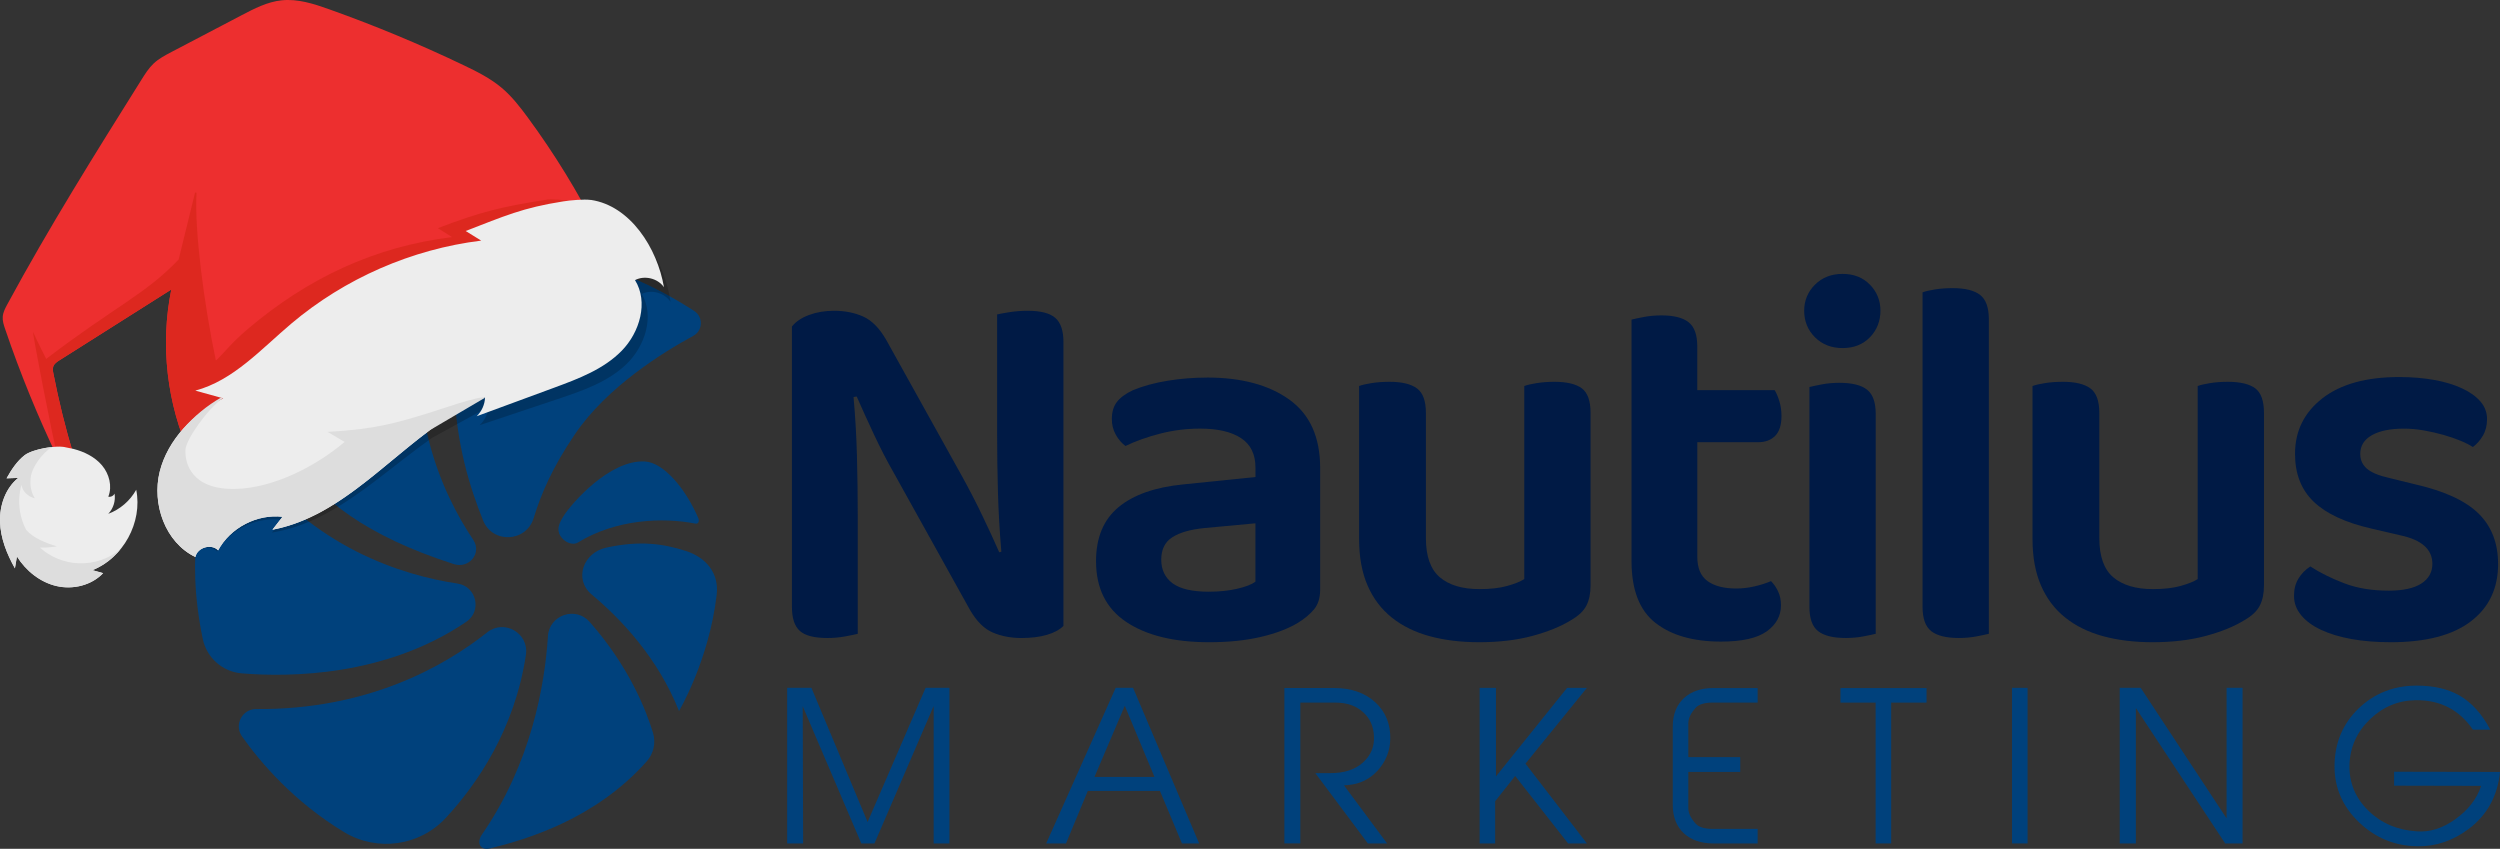 <?xml version="1.0" encoding="UTF-8"?>
<svg id="Layer_2" data-name="Layer 2" xmlns="http://www.w3.org/2000/svg" viewBox="0 0 839.12 284.9">
  <rect x="0" y="0" width="839.12" height="284.9" fill="#333333" stroke="none"/>
  <defs>
    <style>
      .cls-1 {
        fill: #001a45;
      }

      .cls-2 {
        fill: #ed2f2f;
      }

      .cls-3 {
        opacity: .2;
      }

      .cls-4 {
        fill: #ddd;
      }

      .cls-5 {
        fill: #00417c;
      }

      .cls-6 {
        fill: #dd281f;
      }

      .cls-7 {
        fill: #ededed;
      }
    </style>
  </defs>
  <g id="Layer_9" data-name="Layer 9">
    <g>
      <g>
        <g>
          <path class="cls-1" d="M277.64,214.14c-4.36,0-7.42-.79-9.18-2.38-1.77-1.59-2.65-4.27-2.65-8.04v-94.12c1.29-1.65,3.21-2.94,5.74-3.88,2.53-.94,5.33-1.41,8.39-1.41,3.65,0,6.92.65,9.8,1.94,2.88,1.3,5.44,3.88,7.68,7.77l25.43,45.74c2.35,4.24,4.62,8.62,6.8,13.16,2.18,4.53,4.09,8.68,5.74,12.45l.71-.18c-.59-6.95-.97-13.69-1.15-20.22-.18-6.53-.27-12.98-.27-19.34v-40.09c.94-.23,2.38-.5,4.33-.79,1.94-.29,3.91-.44,5.92-.44,4.35,0,7.44.79,9.27,2.38,1.82,1.59,2.74,4.27,2.74,8.04v95.36c-1.3,1.3-3.15,2.3-5.56,3-2.41.71-5.27,1.06-8.56,1.06-3.53,0-6.74-.62-9.62-1.85-2.89-1.24-5.45-3.8-7.68-7.68l-25.43-45.74c-2.36-4.12-4.62-8.5-6.8-13.16-2.18-4.65-4.09-8.86-5.74-12.63l-1.06.18c.59,6.48.97,13.13,1.15,19.96.18,6.83.26,13.31.26,19.42v40.09c-.94.23-2.36.53-4.24.88-1.88.35-3.88.53-6,.53Z"/>
          <path class="cls-1" d="M405.14,126.72c11.54,0,20.75,2.47,27.64,7.42s10.33,12.6,10.33,22.96v40.79c0,2.83-.71,5.06-2.12,6.71-1.41,1.65-3.18,3.12-5.3,4.42-3.3,2-7.48,3.59-12.54,4.77-5.06,1.18-10.83,1.77-17.31,1.77-11.77,0-21.04-2.27-27.81-6.8-6.77-4.53-10.15-11.33-10.15-20.4,0-7.89,2.5-13.92,7.51-18.1,5-4.18,12.27-6.74,21.81-7.68l24.19-2.47v-3.18c0-4.47-1.62-7.77-4.86-9.89-3.24-2.12-7.8-3.18-13.69-3.18-4.59,0-9.07.56-13.42,1.68-4.36,1.12-8.24,2.5-11.65,4.15-1.3-.94-2.38-2.21-3.27-3.8-.88-1.59-1.32-3.32-1.32-5.21,0-2.35.56-4.27,1.68-5.74,1.12-1.47,2.91-2.8,5.39-3.97,3.41-1.41,7.3-2.47,11.66-3.18,4.35-.71,8.77-1.06,13.24-1.06ZM405.84,198.6c3.41,0,6.53-.32,9.36-.97,2.83-.65,4.88-1.44,6.18-2.38v-19.6l-17.13,1.59c-4.71.47-8.3,1.5-10.77,3.09-2.47,1.59-3.71,4.09-3.71,7.5s1.26,6.06,3.8,7.95c2.53,1.88,6.62,2.83,12.27,2.83Z"/>
          <path class="cls-1" d="M532.46,203.28c-.94,1.83-2.65,3.44-5.12,4.86-3.42,2.12-7.74,3.88-12.98,5.3-5.24,1.41-11.21,2.12-17.92,2.12-6.12,0-11.65-.68-16.6-2.03-4.94-1.35-9.18-3.44-12.71-6.27-3.53-2.83-6.24-6.42-8.12-10.77-1.88-4.35-2.83-9.54-2.83-15.54v-51.39c.94-.35,2.32-.68,4.15-.97,1.82-.29,3.85-.44,6.09-.44,4.12,0,7.18.74,9.18,2.21,2,1.47,3,4.21,3,8.21v42.03c0,6.12,1.56,10.51,4.68,13.16,3.12,2.65,7.56,3.97,13.33,3.97,3.65,0,6.74-.35,9.27-1.06,2.53-.71,4.44-1.47,5.74-2.3v-64.81c.94-.35,2.32-.68,4.15-.97,1.82-.29,3.8-.44,5.92-.44,4.24,0,7.33.74,9.27,2.21,1.94,1.47,2.91,4.21,2.91,8.21v57.92c0,2.71-.47,4.97-1.41,6.8Z"/>
          <path class="cls-1" d="M573.16,195.06c2.3,1.65,5.5,2.47,9.62,2.47,2,0,4.03-.23,6.09-.71,2.06-.47,3.91-1.06,5.56-1.77.94.94,1.74,2.09,2.38,3.44.65,1.36.97,2.91.97,4.68,0,3.53-1.59,6.45-4.77,8.74-3.18,2.29-8.3,3.44-15.36,3.44-9.3,0-16.63-2.09-21.99-6.27-5.36-4.18-8.04-11.09-8.04-20.75v-81.06c.94-.23,2.32-.53,4.15-.88,1.82-.35,3.8-.53,5.92-.53,4.12,0,7.15.77,9.09,2.3,1.94,1.53,2.91,4.24,2.91,8.12v14.66h25.96c.59.94,1.12,2.18,1.59,3.71.47,1.53.71,3.18.71,4.94,0,3.06-.71,5.3-2.12,6.71-1.41,1.41-3.3,2.12-5.65,2.12h-20.48v38.5c0,3.77,1.15,6.48,3.44,8.12Z"/>
          <path class="cls-1" d="M605.57,104.29c0-3.41,1.21-6.33,3.62-8.74,2.41-2.41,5.5-3.62,9.27-3.62s6.83,1.21,9.18,3.62c2.35,2.42,3.53,5.33,3.53,8.74s-1.18,6.51-3.53,8.92c-2.36,2.42-5.42,3.62-9.18,3.62s-6.86-1.21-9.27-3.62c-2.41-2.41-3.62-5.39-3.62-8.92ZM607.33,129.9c.94-.23,2.32-.53,4.15-.88,1.82-.35,3.8-.53,5.92-.53,4.24,0,7.33.77,9.27,2.3,1.94,1.53,2.91,4.24,2.91,8.12v73.82c-.94.23-2.33.53-4.15.88-1.83.35-3.8.53-5.92.53-4.24,0-7.33-.77-9.27-2.3-1.94-1.53-2.91-4.24-2.91-8.12v-73.82Z"/>
          <path class="cls-1" d="M663.4,213.61c-1.83.35-3.8.53-5.92.53-4.24,0-7.33-.77-9.27-2.3s-2.91-4.24-2.91-8.12v-105.6c.94-.35,2.32-.68,4.15-.97,1.82-.29,3.8-.44,5.92-.44,4.24,0,7.33.77,9.27,2.3,1.94,1.53,2.91,4.24,2.91,8.12v105.6c-.94.23-2.33.53-4.15.88Z"/>
          <path class="cls-1" d="M758.49,203.28c-.94,1.83-2.65,3.44-5.12,4.86-3.42,2.12-7.74,3.88-12.98,5.3-5.24,1.41-11.21,2.12-17.92,2.12-6.12,0-11.65-.68-16.6-2.03-4.94-1.35-9.18-3.44-12.71-6.27-3.53-2.83-6.24-6.42-8.12-10.77-1.88-4.35-2.83-9.54-2.83-15.54v-51.39c.94-.35,2.32-.68,4.15-.97,1.82-.29,3.85-.44,6.09-.44,4.12,0,7.18.74,9.18,2.21,2,1.47,3,4.21,3,8.21v42.03c0,6.12,1.56,10.51,4.68,13.16,3.12,2.65,7.56,3.97,13.33,3.97,3.65,0,6.74-.35,9.27-1.06,2.53-.71,4.44-1.47,5.74-2.3v-64.81c.94-.35,2.32-.68,4.15-.97,1.82-.29,3.8-.44,5.92-.44,4.24,0,7.33.74,9.27,2.21,1.94,1.47,2.91,4.21,2.91,8.21v57.92c0,2.71-.47,4.97-1.41,6.8Z"/>
          <path class="cls-1" d="M838.49,189.24c0,8.24-3.06,14.69-9.18,19.34-6.12,4.65-15.07,6.98-26.84,6.98-4.83,0-9.21-.35-13.16-1.06-3.95-.71-7.36-1.74-10.24-3.09-2.89-1.35-5.12-3-6.71-4.94s-2.38-4.09-2.38-6.45.5-4.18,1.5-5.83c1-1.65,2.32-3,3.97-4.06,3.29,2.12,7.09,4,11.39,5.65,4.3,1.65,9.27,2.47,14.92,2.47,4.83,0,8.48-.79,10.95-2.38s3.71-3.8,3.71-6.62c0-4.83-3.53-8-10.6-9.54l-9.89-2.3c-8.71-2-15.16-5-19.34-9.01-4.18-4-6.27-9.36-6.27-16.07,0-7.65,3.06-13.86,9.18-18.63,6.12-4.77,14.72-7.15,25.78-7.15,4.24,0,8.15.33,11.74.97,3.59.65,6.71,1.59,9.36,2.83s4.71,2.71,6.18,4.42c1.47,1.71,2.21,3.68,2.21,5.92,0,2.12-.47,3.97-1.41,5.56-.94,1.59-2.06,2.86-3.36,3.8-1.06-.71-2.44-1.41-4.15-2.12-1.71-.71-3.59-1.35-5.65-1.94-2.06-.59-4.24-1.09-6.53-1.5-2.3-.41-4.56-.62-6.8-.62-4.59,0-8.18.74-10.77,2.21-2.59,1.47-3.89,3.56-3.89,6.27,0,2,.73,3.65,2.21,4.94,1.47,1.3,4.03,2.36,7.68,3.18l8.65,2.12c9.77,2.24,16.83,5.5,21.19,9.8,4.35,4.3,6.53,9.92,6.53,16.87Z"/>
        </g>
        <g>
          <path class="cls-5" d="M136.43,91.73c-8.57,1.4-23.14,6.93-40.8,26.28-9.43,10.32-7.03,24.81,1.59,35.82,10.92,13.94,25.22,25.9,55.11,35.51,5.1,1.64,9.5-3.68,6.52-8.13-10.59-15.78-23.59-44.32-15.77-82.55.82-4.01-2.61-7.58-6.65-6.92Z"/>
          <path class="cls-5" d="M72.66,155.06c-4.87,10.45-10.65,30.34-4.6,59.4,1.32,6.32,6.63,11.02,13.06,11.55,16.26,1.34,48.41,1.03,75.41-17.32,5.31-3.6,3.41-11.86-2.93-12.81-18.48-2.77-48.45-11.98-70.7-41.88-2.71-3.64-8.32-3.05-10.24,1.06Z"/>
          <path class="cls-5" d="M163.53,212.25c-14.48,11.47-40.25,26.05-77.53,25.74-4.73-.04-7.5,5.32-4.77,9.19,6.22,8.79,17.39,21.9,34.22,32.09,11.12,6.73,25.43,4.73,34.25-4.82,10.47-11.33,23.03-29.6,26.82-54.63,1.1-7.27-7.24-12.13-13-7.57Z"/>
          <path class="cls-5" d="M183.92,213.52c-1.09,16.83-5.72,42.75-22.16,66.6-1.93,2.8-.55,5.45,2.76,4.64,12.31-3.04,35.34-9.82,52.57-29.23,2.31-2.61,3.1-6.23,2.09-9.56-2.31-7.64-8.08-22.3-21.27-37.24-4.72-5.35-13.54-2.32-14,4.8Z"/>
          <path class="cls-5" d="M198.61,199.56c9.93,8.29,22.23,21.32,29.3,39.09,0,0,10.06-16.97,12.64-38.99.85-7.23-3.47-12.54-10.41-14.75-7.57-2.42-15.32-3.57-26.69-1.09-7.73,1.69-10.91,10.66-4.84,15.74Z"/>
          <path class="cls-5" d="M234.39,173.91c.41.95.03,2.04-.98,1.84-10.96-2.18-26.69-1.49-39.4,6.32-1.88,1.15-4.6-.13-5.84-2.08-.02-.03-.04-.07-.06-.1-1.43-2.23-.35-4.41,1.04-6.66,2.48-4.01,15.45-19.06,27.36-18.33,6.24.38,13.57,9.01,17.88,19.02Z"/>
          <path class="cls-5" d="M233.01,104.38c3.1,2,2.94,6.6-.31,8.35-10.25,5.55-28.98,17.18-39.72,33-7.57,11.14-11.42,20.18-13.85,28.15-2.49,8.15-13.8,8.71-16.98.81-4.28-10.64-9.05-25.39-9.68-44.41-.34-10.3,1.41-23.2,2.22-31.87.6-6.37,5.49-11.51,11.84-12.36,12.97-1.74,36.73-.89,66.48,18.33Z"/>
        </g>
        <g>
          <path class="cls-5" d="M318.67,283.1h-5.29v-46.12l-19.87,46.12h-4.41l-19.67-46.05.14,46.05h-5.36v-52.23h8.14l18.86,45.04,19.47-45.04h8v52.23Z"/>
          <path class="cls-5" d="M402.49,283.1h-5.77l-7.39-17.63h-24.21l-7.32,17.63h-6.65l23.33-52.23h5.83l22.18,52.23ZM387.5,260.78l-9.97-23.88-10.17,23.88h20.14Z"/>
          <path class="cls-5" d="M465.56,283.1h-6.44l-17.63-23.6h5.09c4.54,0,8.21-1.15,10.85-3.53,2.65-2.37,3.93-5.29,3.73-8.89-.14-3.25-1.29-5.9-3.53-7.94-2.37-2.24-5.56-3.32-9.5-3.32h-11.67v47.27h-5.36v-52.16h16.69c5.77,0,10.38,1.63,13.84,4.81,3.46,3.19,5.09,7.26,5.02,12.21-.07,4.07-1.49,7.6-4.14,10.58-2.65,2.92-5.97,4.61-9.9,4.95l-1.49.14,14.45,19.47Z"/>
          <path class="cls-5" d="M532.64,283.1h-6.31l-17.77-22.65-6.71,8.48v14.18h-5.22v-52.23h5.49v29.71l23.87-29.71h6.65l-20.62,25.43,20.62,26.79Z"/>
          <path class="cls-5" d="M589.95,283.1h-14.99c-7.87,0-13.5-4.61-13.5-12.82v-26.52c0-8.21,5.63-12.82,13.5-12.82h14.99v4.88h-14.99c-2.71,0-4.61.54-5.7,1.63-1.7,1.83-2.58,3.59-2.58,5.43v11.26h17.43v4.95h-17.43v12.07c0,1.83.88,3.59,2.58,5.43,1.09,1.08,2.98,1.63,5.7,1.63h14.99v4.88Z"/>
          <path class="cls-5" d="M634.77,283.1h-5.22v-47.27h-11.8v-4.88h28.89v4.88h-11.87v47.27Z"/>
          <path class="cls-5" d="M680.55,283.1h-5.22v-52.23h5.22v52.23Z"/>
          <path class="cls-5" d="M752.71,283.1h-5.83l-29.98-45.44v45.44h-5.43v-52.23h7.05l28.83,43.82v-43.82h5.36v52.23Z"/>
          <path class="cls-5" d="M839.12,259.09c-.81,8.14-4.34,14.52-10.58,19.2-5.22,3.87-10.85,5.83-17.02,5.76-7.53-.07-14.11-2.71-19.67-8-5.56-5.29-8.34-11.67-8.27-19.06.07-7.6,2.71-13.97,8-19.13,5.36-5.16,11.87-7.73,19.6-7.73,5.63,0,10.38,1.08,14.24,3.26,4.14,2.37,7.6,6.17,10.45,11.53h-5.83c-4.61-6.71-10.99-9.97-19.13-9.9-5.9.07-10.99,2.17-15.33,6.31-4.48,4.27-6.78,9.36-6.99,15.4-.14,6.04,2.03,11.19,6.44,15.46,4.27,4.14,9.7,6.44,16.14,6.85,4.41.34,8.68-1.02,12.95-4.07,4.27-3.05,7.19-6.78,8.68-11.19l-29.23-.07v-4.68l35.54.07Z"/>
        </g>
      </g>
      <g id="_4_hat" data-name="4 hat">
        <g class="cls-3">
          <path d="M53.61,170.7c1.36,6.91,5.33,13.22,11.54,16.43.36-1.59,1.74-2.7,3.3-3.11.59-.15,1.2-.21,1.79-.15.4.04.78.12,1.15.26.18.07.36.15.53.25.34.19.66.44.93.74h0c2.97-5.13,8.19-8.81,13.94-10.2.52-.13,1.05-.23,1.58-.32,1.06-.18,2.13-.27,3.2-.29,1.07-.02,2.15.05,3.21.21-1.17,1.41-2.34,2.83-3.51,4.24.79-.13,1.56-.27,2.33-.44.23-.05.45-.1.68-.15.57-.13,1.14-.26,1.7-.41.22-.06.44-.11.66-.17.75-.21,1.49-.42,2.23-.66.03-.01.06-.02.1-.03.71-.23,1.41-.48,2.11-.73.21-.08.42-.16.64-.24.55-.21,1.09-.42,1.63-.65.2-.08.4-.16.59-.25.71-.31,1.42-.62,2.13-.95.04-.02.08-.04.11-.06.67-.32,1.33-.64,1.99-.98.2-.1.39-.2.58-.3.54-.28,1.07-.57,1.6-.86.17-.09.34-.19.51-.28.69-.39,1.38-.78,2.06-1.19.03-.02.06-.04.1-.06.65-.39,1.3-.79,1.95-1.2.17-.1.33-.21.5-.32.56-.36,1.11-.72,1.66-1.08.13-.08.25-.17.38-.25,1.37-.92,2.74-1.87,4.09-2.84.11-.08.22-.16.33-.24.63-.45,1.26-.91,1.88-1.38.04-.03.08-.06.12-.09,5.33-3.95,10.56-8.19,15.92-12.21.19-.14.37-.28.56-.42.39-.29.78-.58,1.17-.86.26-.19.51-.38.77-.56.37-.27.74-.54,1.11-.8.56-.4,1.11-.79,1.67-1.19l18.8-10.32c-.16,2.33-1.25,4.58-2.98,6.14,8.77-2.94,17.55-5.87,26.32-8.81,8.22-2.75,16.74-5.68,22.99-11.69,6.25-6.01,9.51-16.07,5.16-23.57,3.28-1.6,7.66-.38,9.65,2.68-1.85-13.22-10.5-27.69-23.64-30.03-2.29-.41-6.98-.08-9.29.21-13.71,1.72-19.98,4.38-33.02,8.94,1.7,1.13,3.41,2.26,5.11,3.39-23.42,2.18-46.15,11.32-64.57,25.96-10.35,8.23-19.99,18.48-32.86,21.5,2.83.87,5.66,1.75,8.49,2.62-4.48,2.37-8.91,5.75-12.63,9.74-4,4.1-7.09,8.98-8.63,14.49-1.13,4.04-1.26,8.41-.44,12.55ZM76.11,134.17c-.29.14-.58.29-.87.44.23-.17.45-.35.68-.5.07.02.13.04.2.06ZM163.84,136.54s.07-.03.11-.04c0,.02,0,.05,0,.07-.03-.01-.07-.02-.1-.03Z"/>
        </g>
        <g>
          <path class="cls-2" d="M200.84,78.05c-6.79-13.5-14.72-26.42-23.68-38.6-2.62-3.56-5.35-7.08-8.73-9.94-3.83-3.23-8.37-5.5-12.89-7.66-14.65-7.01-29.67-13.25-44.96-18.7-5.19-1.85-10.61-3.63-16.09-3.04-4.77.51-9.15,2.78-13.41,5.01-7.82,4.1-15.65,8.2-23.47,12.3-2.15,1.13-4.33,2.27-6.09,3.94-1.61,1.53-2.81,3.44-3.99,5.32C31.96,51.51,16.4,76.37,2.46,102.14c-.71,1.31-1.43,2.67-1.54,4.16-.11,1.42.35,2.82.81,4.16,5.05,14.87,11,29.44,17.8,43.6,1.74-.41,3.47-.83,5.21-1.24-2.74-9.03-5.01-18.19-6.81-27.45-.15-.79-.3-1.63-.03-2.39.34-.94,1.24-1.54,2.08-2.07,12.51-7.92,25.02-15.83,37.53-23.75-3.77,18.61-1.5,38.39,6.38,55.66l136.95-74.77Z"/>
          <path class="cls-6" d="M15.54,120.5c.03-.06.06-.11.09-.14,23.5-17.88,33.14-21.53,44.33-33.26l5.47-22.29c.08-.32.55-.26.53.07-.7,12.36,2.47,37.01,6.5,56.15,2.79-2.57,5.09-5.86,10.87-10.74,20.04-16.94,42.36-27.5,68.4-30.71-1.94-1.2-2.82-1.79-4.76-2.99,14.39-5.53,21.51-7.23,36.74-9.61,2.56-.4,15.63.97,20.32,3.75l-128,64.88c1.08,3.67,2.15,6.67,3.18,8.72l-15.33,8.51c-7.89-17.27-10.16-37.06-6.39-55.66-12.51,7.92-25.02,15.83-37.53,23.75-.84.53-1.74,1.13-2.08,2.07-.28.76-.13,1.6.03,2.39,1.8,9.26,4.07,18.43,6.81,27.45-1.74.41-3.47.83-5.21,1.24-2.15-8.41-8.97-43.93-8.37-42.57,1.21,2.76,4.39,9,4.39,9Z"/>
        </g>
        <g>
          <path class="cls-7" d="M198.33,67.1c13.21,1.95,22.29,16.15,24.53,29.31-2.08-3-6.49-4.08-9.72-2.39,4.57,7.37,1.61,17.51-4.46,23.71-6.06,6.2-14.49,9.38-22.63,12.38-8.68,3.2-17.36,6.4-26.05,9.6,1.7-1.64,2.73-3.96,2.8-6.32-26.09,10.87-43.6,39.12-71.37,44.41,1.13-1.45,2.25-2.9,3.38-4.34-8.56-.99-17.51,3.67-21.61,11.26-2.26-2.36-7.01-.96-7.64,2.25-10.1-4.84-14.67-17.77-11.97-28.64,2.7-10.87,11.36-19.52,21.33-24.63-3.12-.86-6.25-1.73-9.37-2.59,12.77-3.41,22.1-13.94,32.2-22.47,17.97-15.18,40.41-25,63.76-27.88-1.74-1.08-3.48-2.16-5.21-3.23,12.9-4.96,19.08-7.8,32.74-9.93,2.29-.36,6.98-.82,9.28-.48Z"/>
          <path class="cls-4" d="M74.15,133.47c-9.14,5.2-18.01,14.7-20.53,24.86-2.7,10.87,1.87,23.79,11.97,28.64.62-3.21,5.38-4.6,7.64-2.25,4.1-7.59,13.04-12.25,21.61-11.26-1.13,1.45-2.26,2.9-3.38,4.34,20.73-3.94,35.74-20.69,52.88-33.45l18.5-10.88s-.08-.02-.11-.03c.04-.01.07-.03.1-.05l-.12.04c-1.78-.63-15.98,4.31-17.78,4.87-11.44,3.52-18.75,5.8-35,6.66,1.92,1.12,3.83,2.25,5.75,3.37-9.74,8.22-23.85,15.47-36.59,15.77-14.92.36-17.11-8.75-16.84-13.2.28-3.47,7.1-13.3,12.56-17.3"/>
        </g>
        <g>
          <path class="cls-7" d="M22.22,150.18c-3.17-.9-11.36.58-13.96,2.62-2.6,2.03-4.44,4.87-6.05,7.75,1.3-.05,2.6-.09,3.9-.14C1.83,163.88-.16,169.64.01,175.15c.17,5.51,2.28,10.8,5,15.59.23-1.32.46-2.64.68-3.97,3.01,4.8,7.75,8.63,13.27,9.92,5.52,1.29,11.75-.21,15.65-4.32-1.2-.34-2.4-.67-3.59-1.01,10.35-4.07,16.89-16.08,14.7-26.98-2.04,3.69-5.43,6.62-9.39,8.09,1.71-1.77,2.52-4.37,2.12-6.8-.35.77-1.28,1.23-2.1,1.04,1.4-3.48.31-7.64-2.11-10.51-2.42-2.87-5.97-4.59-9.61-5.53"/>
          <path class="cls-4" d="M6.11,160.41c-1.3.05-2.6.09-3.9.14,1.61-2.88,3.45-5.72,6.05-7.75,1.65-1.29,5.54-2.35,8.97-2.73-.14.08-.27.18-.42.26l.73-.31c-3.72,2.21-6.65,6.99-7.13,9.59-.48,2.6-.14,5.41,1.28,7.64-1.86-.37-4.21-2.13-4.47-4.52-.43,1.55-.71,3.15-.77,4.83-.13,3.71.74,7.23,2.34,10.3,2.46,2.83,6.77,4.48,10.32,5.51-1.03.24-3.92.53-5.71.43,3.5,3.13,8.07,5.1,13.13,5.27,5.27.18,10.14-1.63,13.92-4.74-2.51,3.09-5.72,5.59-9.44,7.05,1.2.34,2.4.67,3.59,1.01-3.9,4.11-10.14,5.6-15.65,4.32-5.52-1.29-10.26-5.12-13.27-9.92-.23,1.32-.46,2.64-.68,3.97C2.29,185.94.19,180.66.01,175.15c-.17-5.51,1.81-11.27,6.1-14.74Z"/>
        </g>
      </g>
    </g>
  </g>
</svg>
